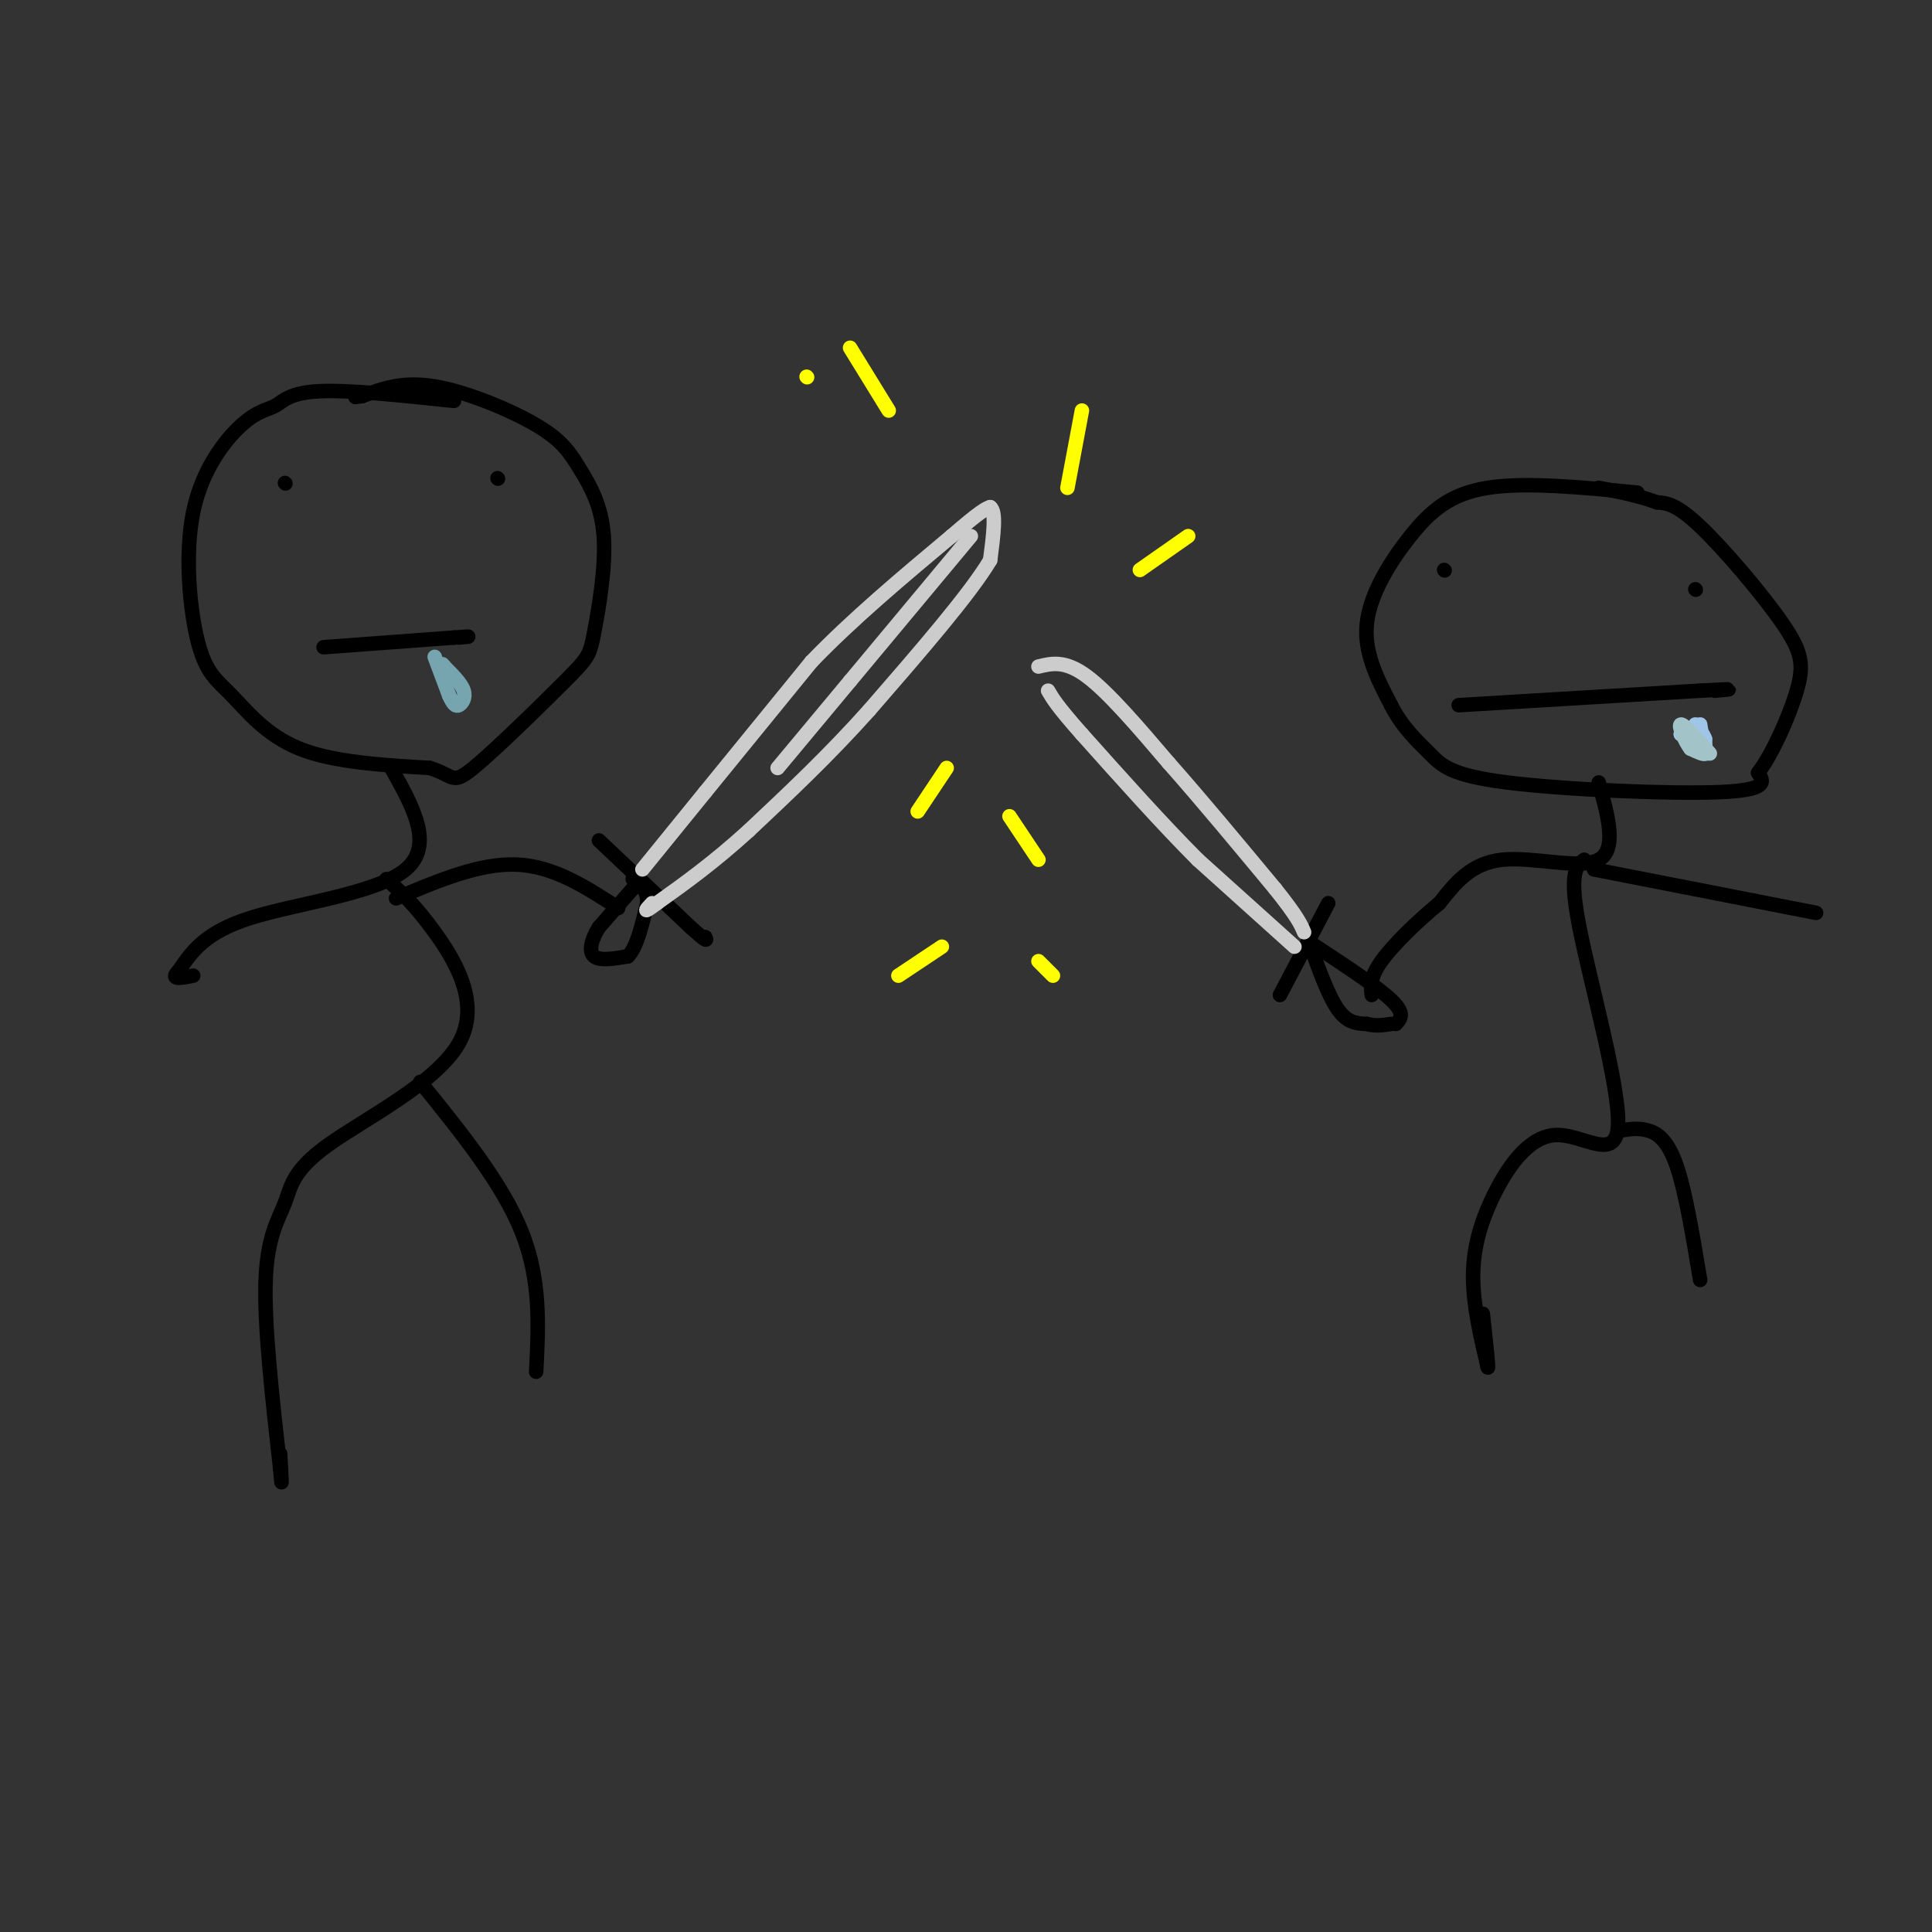 <svg viewBox='0 0 400 400' version='1.1' xmlns='http://www.w3.org/2000/svg' xmlns:xlink='http://www.w3.org/1999/xlink'><rect x="0" y="0" width="400" height="400" fill="#333333" stroke="none"/><g fill='none' stroke='rgb(0,0,0)' stroke-width='3' stroke-linecap='round' stroke-linejoin='round'><path d='M94,83c-10.947,-1.156 -21.893,-2.312 -28,-2c-6.107,0.312 -7.373,2.092 -9,3c-1.627,0.908 -3.613,0.943 -7,4c-3.387,3.057 -8.176,9.137 -10,18c-1.824,8.863 -0.685,20.510 1,27c1.685,6.490 3.915,7.824 7,11c3.085,3.176 7.024,8.193 14,11c6.976,2.807 16.988,3.403 27,4'/><path d='M89,159c5.147,1.622 4.513,3.675 9,0c4.487,-3.675 14.094,-13.080 19,-18c4.906,-4.920 5.112,-5.356 6,-10c0.888,-4.644 2.459,-13.496 2,-20c-0.459,-6.504 -2.948,-10.661 -5,-14c-2.052,-3.339 -3.668,-5.861 -9,-9c-5.332,-3.139 -14.381,-6.897 -21,-8c-6.619,-1.103 -10.810,0.448 -15,2'/><path d='M75,82c-2.500,0.333 -1.250,0.167 0,0'/><path d='M59,100c0.000,0.000 0.100,0.100 0.1,0.1'/><path d='M103,99c0.000,0.000 0.100,0.100 0.1,0.1'/><path d='M67,134c0.000,0.000 27.000,-2.000 27,-2'/><path d='M94,132c4.667,-0.333 2.833,-0.167 1,0'/></g>
<g fill='none' stroke='rgb(118,165,175)' stroke-width='3' stroke-linecap='round' stroke-linejoin='round'><path d='M90,136c0.000,0.000 3.000,8.000 3,8'/><path d='M93,144c0.810,1.810 1.333,2.333 2,2c0.667,-0.333 1.476,-1.524 1,-3c-0.476,-1.476 -2.238,-3.238 -4,-5'/><path d='M92,138c-0.667,-0.833 -0.333,-0.417 0,0'/></g>
<g fill='none' stroke='rgb(0,0,0)' stroke-width='3' stroke-linecap='round' stroke-linejoin='round'><path d='M81,159c4.489,8.000 8.978,16.000 3,21c-5.978,5.000 -22.422,7.000 -32,10c-9.578,3.000 -12.289,7.000 -15,11'/><path d='M37,201c-2.000,2.000 0.500,1.500 3,1'/><path d='M82,186c8.667,-3.667 17.333,-7.333 25,-7c7.667,0.333 14.333,4.667 21,9'/><path d='M80,182c2.904,2.602 5.809,5.203 10,11c4.191,5.797 9.670,14.788 5,23c-4.670,8.212 -19.489,15.644 -27,21c-7.511,5.356 -7.715,8.634 -9,12c-1.285,3.366 -3.653,6.819 -4,16c-0.347,9.181 1.326,24.091 3,39'/><path d='M58,304c0.500,6.000 0.250,1.500 0,-3'/><path d='M87,224c8.500,10.500 17.000,21.000 21,31c4.000,10.000 3.500,19.500 3,29'/><path d='M131,184c0.000,0.000 -7.000,8.000 -7,8'/><path d='M124,192c-1.622,2.578 -2.178,5.022 -1,6c1.178,0.978 4.089,0.489 7,0'/><path d='M130,198c1.833,-1.833 2.917,-6.417 4,-11'/><path d='M134,187c0.167,-2.667 -1.417,-3.833 -3,-5'/><path d='M124,174c0.000,0.000 19.000,18.000 19,18'/><path d='M143,192c3.667,3.333 3.333,2.667 3,2'/></g>
<g fill='none' stroke='rgb(204,204,204)' stroke-width='3' stroke-linecap='round' stroke-linejoin='round'><path d='M133,180c0.000,0.000 13.000,-16.000 13,-16'/><path d='M146,164c5.833,-7.167 13.917,-17.083 22,-27'/><path d='M168,137c8.500,-8.833 18.750,-17.417 29,-26'/><path d='M197,111c6.167,-5.333 7.083,-5.667 8,-6'/><path d='M205,105c1.333,0.833 0.667,5.917 0,11'/><path d='M205,116c-4.167,7.000 -14.583,19.000 -25,31'/><path d='M180,147c-8.333,9.333 -16.667,17.167 -25,25'/><path d='M155,172c-7.333,6.667 -13.167,10.833 -19,15'/><path d='M136,187c-3.333,2.500 -2.167,1.250 -1,0'/><path d='M201,111c0.000,0.000 -25.000,30.000 -25,30'/><path d='M176,141c-6.667,8.000 -10.833,13.000 -15,18'/></g>
<g fill='none' stroke='rgb(0,0,0)' stroke-width='3' stroke-linecap='round' stroke-linejoin='round'><path d='M339,102c-11.589,-1.119 -23.179,-2.238 -31,-1c-7.821,1.238 -11.875,4.833 -16,10c-4.125,5.167 -8.321,11.905 -9,18c-0.679,6.095 2.161,11.548 5,17'/><path d='M288,146c2.292,4.576 5.522,7.515 8,10c2.478,2.485 4.206,4.515 16,6c11.794,1.485 33.656,2.424 44,2c10.344,-0.424 9.172,-2.212 8,-4'/><path d='M364,160c2.989,-3.923 6.461,-11.732 8,-17c1.539,-5.268 1.145,-7.995 -3,-14c-4.145,-6.005 -12.041,-15.287 -17,-20c-4.959,-4.713 -6.979,-4.856 -9,-5'/><path d='M343,104c-3.500,-1.333 -7.750,-2.167 -12,-3'/><path d='M299,118c0.000,0.000 0.100,0.100 0.1,0.1'/><path d='M351,122c0.000,0.000 0.100,0.100 0.1,0.1'/><path d='M302,146c0.000,0.000 50.000,-3.000 50,-3'/><path d='M352,143c8.833,-0.500 5.917,-0.250 3,0'/></g>
<g fill='none' stroke='rgb(159,197,232)' stroke-width='3' stroke-linecap='round' stroke-linejoin='round'><path d='M352,150c0.417,2.750 0.833,5.500 1,6c0.167,0.500 0.083,-1.250 0,-3'/><path d='M353,153c-0.333,-1.000 -1.167,-2.000 -2,-3'/><path d='M348,152c0.000,0.000 2.000,1.000 2,1'/><path d='M350,153c0.000,0.000 -1.000,-0.500 -2,-1'/></g>
<g fill='none' stroke='rgb(0,0,0)' stroke-width='3' stroke-linecap='round' stroke-linejoin='round'><path d='M331,162c1.933,6.956 3.867,13.911 0,16c-3.867,2.089 -13.533,-0.689 -20,0c-6.467,0.689 -9.733,4.844 -13,9'/><path d='M298,187c-4.600,3.756 -9.600,8.644 -12,12c-2.400,3.356 -2.200,5.178 -2,7'/><path d='M330,180c0.000,0.000 46.000,9.000 46,9'/><path d='M328,178c-1.627,1.258 -3.255,2.515 -1,14c2.255,11.485 8.391,33.196 8,41c-0.391,7.804 -7.311,1.700 -13,2c-5.689,0.300 -10.147,7.004 -13,13c-2.853,5.996 -4.101,11.285 -4,17c0.101,5.715 1.550,11.858 3,18'/><path d='M308,283c0.333,1.167 -0.333,-4.917 -1,-11'/><path d='M336,234c1.556,-0.244 3.111,-0.489 5,0c1.889,0.489 4.111,1.711 6,7c1.889,5.289 3.444,14.644 5,24'/><path d='M271,195c7.000,4.583 14.000,9.167 17,12c3.000,2.833 2.000,3.917 1,5'/><path d='M271,195c2.000,5.583 4.000,11.167 6,14c2.000,2.833 4.000,2.917 6,3'/><path d='M283,212c1.833,0.500 3.417,0.250 5,0'/><path d='M275,187c0.000,0.000 -10.000,19.000 -10,19'/></g>
<g fill='none' stroke='rgb(204,204,204)' stroke-width='3' stroke-linecap='round' stroke-linejoin='round'><path d='M268,196c0.000,0.000 -20.000,-18.000 -20,-18'/><path d='M248,178c-7.333,-7.333 -15.667,-16.667 -24,-26'/><path d='M224,152c-5.167,-5.833 -6.083,-7.417 -7,-9'/><path d='M215,138c2.750,-0.667 5.500,-1.333 10,2c4.500,3.333 10.750,10.667 17,18'/><path d='M242,158c6.500,7.333 14.250,16.667 22,26'/><path d='M264,184c4.667,5.833 5.333,7.417 6,9'/></g>
<g fill='none' stroke='rgb(255,255,0)' stroke-width='3' stroke-linecap='round' stroke-linejoin='round'><path d='M196,159c0.000,0.000 -6.000,9.000 -6,9'/><path d='M209,169c0.000,0.000 6.000,9.000 6,9'/><path d='M221,101c0.000,0.000 3.000,-16.000 3,-16'/><path d='M167,78c0.000,0.000 0.100,0.100 0.1,0.1'/><path d='M184,85c0.000,0.000 -8.000,-13.000 -8,-13'/><path d='M236,118c0.000,0.000 10.000,-7.000 10,-7'/><path d='M195,196c0.000,0.000 -9.000,6.000 -9,6'/><path d='M215,199c0.000,0.000 3.000,3.000 3,3'/></g>
<g fill='none' stroke='rgb(162,196,201)' stroke-width='3' stroke-linecap='round' stroke-linejoin='round'><path d='M351,153c1.083,1.333 2.167,2.667 2,3c-0.167,0.333 -1.583,-0.333 -3,-1'/><path d='M350,155c-1.178,-1.533 -2.622,-4.867 -2,-5c0.622,-0.133 3.311,2.933 6,6'/></g>
</svg>